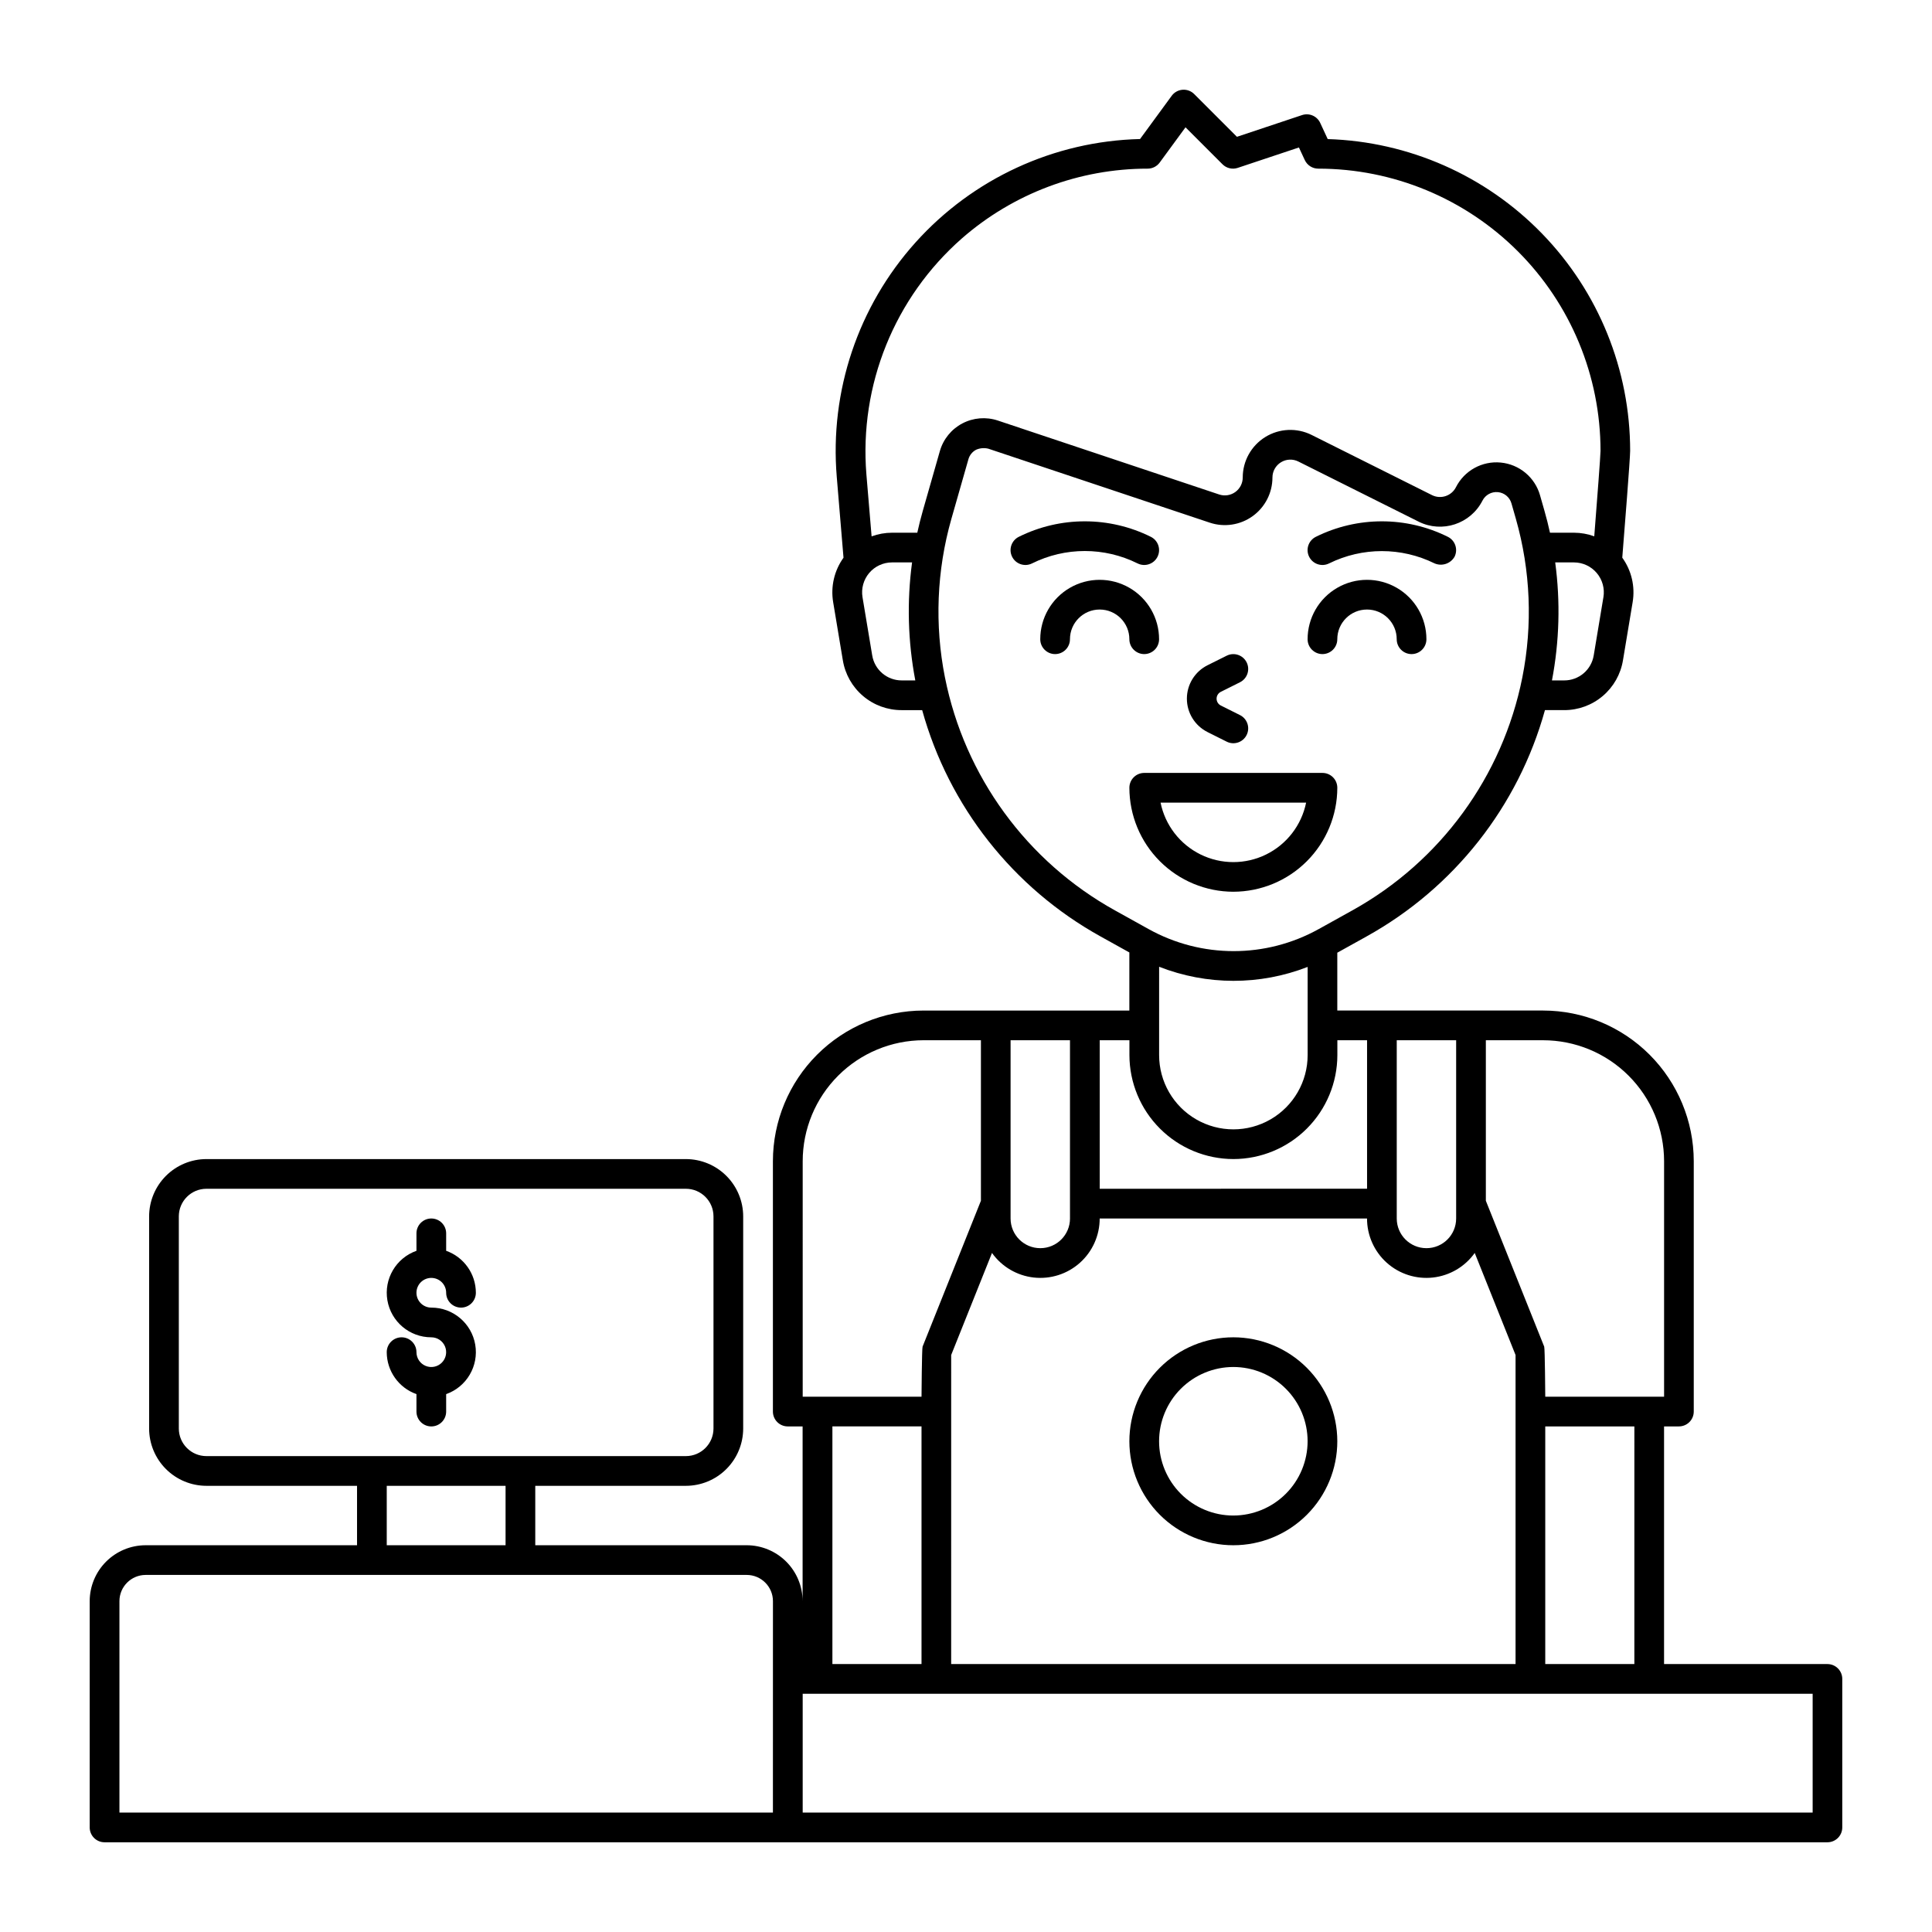 <?xml version="1.0" encoding="UTF-8"?>
<!-- Uploaded to: ICON Repo, www.svgrepo.com, Generator: ICON Repo Mixer Tools -->
<svg fill="#000000" width="800px" height="800px" version="1.1" viewBox="144 144 512 512" xmlns="http://www.w3.org/2000/svg">
 <g>
  <path d="m447.23 317.34c1.043 0 2.047-0.418 2.785-1.156 0.738-0.734 1.152-1.738 1.152-2.781 0-5.625-3.004-10.824-7.875-13.633-4.871-2.812-10.871-2.812-15.742 0-4.871 2.809-7.871 8.008-7.871 13.633 0 2.172 1.762 3.938 3.934 3.938 2.176 0 3.938-1.766 3.938-3.938 0-4.348 3.523-7.871 7.871-7.871s7.871 3.523 7.871 7.871c0 1.043 0.418 2.047 1.156 2.781 0.738 0.738 1.738 1.156 2.781 1.156z"/>
  <path d="m445.47 293.31c1.945 0.969 4.309 0.184 5.281-1.762 0.973-1.945 0.184-4.309-1.758-5.281-11.027-5.481-23.984-5.481-35.012 0-1.941 0.973-2.731 3.336-1.758 5.281 0.973 1.945 3.336 2.731 5.281 1.762 8.809-4.379 19.156-4.379 27.965 0z"/>
  <path d="m494.46 317.34c1.047 0 2.047-0.418 2.785-1.156 0.738-0.734 1.152-1.738 1.152-2.781 0-4.348 3.523-7.871 7.871-7.871 4.348 0 7.875 3.523 7.875 7.871 0 2.172 1.762 3.938 3.934 3.938 2.176 0 3.938-1.766 3.938-3.938 0-5.625-3-10.824-7.871-13.633-4.871-2.812-10.875-2.812-15.746 0-4.871 2.809-7.871 8.008-7.871 13.633 0 1.043 0.414 2.047 1.152 2.781 0.738 0.738 1.738 1.156 2.781 1.156z"/>
  <path d="m496.22 293.31c8.816-4.352 19.152-4.352 27.969 0 1.953 0.828 4.215 0.074 5.281-1.762 0.465-0.934 0.543-2.016 0.211-3.004-0.328-0.992-1.039-1.812-1.973-2.277-11.027-5.481-23.98-5.481-35.008 0-1.945 0.973-2.734 3.336-1.762 5.281 0.973 1.945 3.336 2.731 5.281 1.762z"/>
  <path d="m470.85 380.32c7.305-0.012 14.309-2.914 19.473-8.082 5.164-5.164 8.07-12.168 8.078-19.473 0-1.043-0.414-2.043-1.152-2.781-0.738-0.738-1.738-1.152-2.785-1.152h-47.23c-2.172 0-3.938 1.762-3.938 3.934 0.012 7.305 2.914 14.309 8.082 19.473 5.164 5.168 12.168 8.07 19.473 8.082zm19.285-23.617c-1.215 5.977-5.129 11.055-10.605 13.746-5.473 2.691-11.887 2.691-17.363 0-5.473-2.691-9.391-7.769-10.605-13.746z"/>
  <path d="m464.01 338.01 5.082 2.539h-0.004c1.945 0.973 4.309 0.184 5.281-1.762 0.973-1.945 0.184-4.309-1.762-5.281l-5.082-2.539h0.004c-0.688-0.344-1.121-1.043-1.121-1.812 0-0.766 0.434-1.469 1.121-1.812l5.082-2.539h-0.004c1.945-0.973 2.734-3.336 1.762-5.281-0.973-1.941-3.336-2.731-5.281-1.758l-5.078 2.531c-3.356 1.68-5.473 5.106-5.473 8.855 0 3.746 2.117 7.176 5.473 8.852z"/>
  <path d="m258.3 482.66c1.047 0 2.047 0.414 2.785 1.152 0.738 0.738 1.152 1.738 1.152 2.781 0 2.176 1.762 3.938 3.938 3.938 2.172 0 3.934-1.762 3.934-3.938-0.008-4.996-3.16-9.449-7.871-11.117v-4.625c0-2.176-1.762-3.938-3.938-3.938-2.172 0-3.934 1.762-3.934 3.938v4.625c-5.422 1.914-8.676 7.457-7.703 13.121 0.973 5.668 5.887 9.809 11.637 9.805 1.594 0 3.027 0.961 3.637 2.43 0.609 1.473 0.273 3.164-0.852 4.289s-2.82 1.465-4.289 0.855c-1.473-0.609-2.43-2.047-2.43-3.637 0-2.176-1.762-3.938-3.938-3.938-2.172 0-3.938 1.762-3.938 3.938 0.012 4.996 3.164 9.449 7.875 11.117v4.625c0 2.176 1.762 3.938 3.934 3.938 2.176 0 3.938-1.762 3.938-3.938v-4.625c5.422-1.914 8.676-7.457 7.703-13.121-0.973-5.668-5.891-9.809-11.641-9.805-2.172 0-3.934-1.762-3.934-3.938 0-2.172 1.762-3.934 3.934-3.934z"/>
  <path d="m628.29 584.99h-43.297v-62.977h3.938-0.004c1.047 0 2.047-0.414 2.785-1.152 0.738-0.738 1.152-1.742 1.152-2.785v-66.359c-0.012-10.582-4.223-20.727-11.703-28.211-7.481-7.481-17.625-11.688-28.207-11.703h-54.555v-15.328l7.773-4.316v-0.004c23.156-12.844 40.184-34.449 47.258-59.965h5.09c3.746 0.008 7.367-1.316 10.223-3.738 2.856-2.418 4.758-5.777 5.363-9.473l2.566-15.406c0.691-4.137-0.297-8.379-2.75-11.785 0.543-6.789 2.086-26.266 2.086-28.301 0-21.488-8.367-42.133-23.328-57.555-14.961-15.426-35.34-24.418-56.82-25.074l-1.988-4.285c-0.844-1.816-2.914-2.707-4.812-2.074l-17.258 5.754-11.328-11.328c-0.812-0.812-1.938-1.227-3.086-1.141-1.145 0.09-2.195 0.672-2.871 1.598l-8.391 11.461h-0.004c-22.762 0.555-44.289 10.473-59.504 27.414-15.211 16.941-22.762 39.41-20.867 62.102l1.789 21.438c-2.445 3.402-3.434 7.641-2.742 11.777l2.566 15.41c0.605 3.691 2.504 7.051 5.359 9.469 2.856 2.422 6.481 3.746 10.223 3.738h5.441c7.074 25.516 24.102 47.125 47.258 59.969l7.648 4.246v15.398h-54.551c-10.582 0.012-20.727 4.223-28.207 11.703-7.484 7.484-11.691 17.629-11.703 28.211v66.359c0 1.043 0.414 2.047 1.152 2.785s1.738 1.152 2.781 1.152h3.938v46.305c-0.004-3.93-1.566-7.695-4.344-10.473-2.781-2.777-6.547-4.34-10.477-4.344h-56.027v-15.746h39.918-0.004c4.027-0.004 7.887-1.605 10.734-4.453 2.848-2.848 4.449-6.707 4.453-10.734v-56.215c-0.004-4.027-1.605-7.887-4.453-10.734s-6.707-4.449-10.734-4.453h-127.06c-4.027 0.004-7.887 1.605-10.734 4.453s-4.449 6.707-4.453 10.734v56.215c0.004 4.027 1.605 7.887 4.453 10.734 2.848 2.848 6.707 4.449 10.734 4.453h39.914v15.742l-56.027 0.004c-3.93 0.004-7.695 1.566-10.477 4.344-2.777 2.777-4.34 6.543-4.344 10.473v59.969c0 1.043 0.414 2.043 1.152 2.781 0.738 0.738 1.738 1.152 2.785 1.152h456.58c1.043 0 2.043-0.414 2.781-1.152 0.738-0.738 1.152-1.738 1.152-2.781v-39.363c0-1.043-0.414-2.043-1.152-2.781-0.738-0.738-1.738-1.152-2.781-1.152zm-436.9-62.422v-56.215c0.004-4.039 3.277-7.312 7.316-7.316h127.06c4.039 0.004 7.312 3.277 7.316 7.316v56.215c-0.004 4.039-3.277 7.312-7.316 7.316h-127.06c-4.039-0.004-7.312-3.277-7.316-7.316zm55.102 15.188h31.488v15.742l-31.488 0.004zm102.34 86.594h-173.18v-56.031c0.004-3.832 3.113-6.941 6.949-6.945h159.29c3.836 0.004 6.945 3.113 6.949 6.945zm228.29-39.359h-23.613v-62.977h23.617zm-181.05-81.898 10.816-27.047c2.598 3.648 6.625 6.016 11.074 6.512s8.902-0.93 12.234-3.914c3.336-2.988 5.238-7.258 5.234-11.734h70.848c-0.004 4.477 1.898 8.746 5.234 11.734 3.336 2.984 7.785 4.41 12.234 3.914s8.48-2.863 11.074-6.512l10.82 27.047v81.898h-149.57zm15.742-83.414h15.742v47.23h0.004c0 4.348-3.523 7.871-7.871 7.871-4.348 0-7.875-3.523-7.875-7.871zm118.08 47.23c0 4.348-3.523 7.871-7.871 7.871s-7.871-3.523-7.871-7.871v-47.23h15.742zm55.105-15.191v62.426h-31.488s-0.09-12.793-0.281-13.27l-15.465-38.656v-42.539h15.195c8.492 0.008 16.637 3.387 22.641 9.395 6.008 6.008 9.387 14.148 9.398 22.645zm-133.82-51.516c12.648 4.961 26.699 4.977 39.359 0.043v23.367c0 7.031-3.75 13.527-9.84 17.043s-13.59 3.516-19.68 0c-6.09-3.516-9.84-10.012-9.84-17.043zm117.74-97.922-2.566 15.41v-0.004c-0.625 3.832-3.938 6.641-7.82 6.633h-3.246c1.969-10.312 2.258-20.871 0.859-31.273h4.961c2.328 0 4.543 1.027 6.047 2.805 1.508 1.777 2.152 4.129 1.77 6.426zm-170.02-95.09c13.637-11.926 31.137-18.5 49.254-18.496 1.254 0 2.434-0.602 3.176-1.613l6.844-9.344 9.801 9.801c1.051 1.055 2.613 1.426 4.027 0.953l16.227-5.41 1.551 3.336v-0.004c0.645 1.391 2.039 2.281 3.57 2.281 19.836-0.004 38.863 7.875 52.891 21.902 14.031 14.023 21.91 33.051 21.914 52.887-0.008 1.277-0.887 12.77-1.66 22.648h-0.004c-1.723-0.629-3.547-0.953-5.383-0.957h-6.348c-0.426-1.953-0.914-3.894-1.465-5.816l-1.176-4.113h0.004c-1.359-4.758-5.488-8.195-10.414-8.664-4.922-0.473-9.633 2.121-11.867 6.531-1.18 2.324-4.016 3.262-6.348 2.098l-31.902-15.949c-3.91-1.953-8.555-1.746-12.273 0.551-3.719 2.301-5.981 6.359-5.981 10.73 0 1.527-0.734 2.957-1.969 3.848-1.238 0.895-2.828 1.133-4.277 0.652l-58.652-19.594c-3.113-1.039-6.512-0.762-9.414 0.766-2.902 1.527-5.051 4.176-5.953 7.332l-4.516 15.812c-0.551 1.926-1.039 3.863-1.465 5.816h-6.695c-1.848 0.004-3.68 0.332-5.414 0.969l-1.379-16.438c-1.922-23.664 7.457-46.848 25.297-62.516zm-23.754 110.5-2.57-15.414c-0.383-2.301 0.266-4.648 1.77-6.43 1.508-1.777 3.719-2.801 6.051-2.801h5.312c-1.398 10.402-1.109 20.961 0.855 31.273h-3.602c-3.879 0.008-7.191-2.801-7.816-6.629zm19.277 5.852v-0.004c-2.773-13.941-2.191-28.344 1.699-42.016l4.519-15.816c0.309-1.09 1.051-2.004 2.055-2.527 1.023-0.441 2.164-0.535 3.246-0.262l58.656 19.594c3.848 1.285 8.078 0.641 11.371-1.73 3.289-2.367 5.242-6.18 5.242-10.234 0-1.645 0.848-3.168 2.246-4.031 1.398-0.867 3.144-0.945 4.613-0.211l31.902 15.949v0.004c6.207 3.082 13.742 0.594 16.895-5.582 0.77-1.523 2.394-2.418 4.094-2.254 1.699 0.16 3.125 1.348 3.59 2.988l1.176 4.113c3.891 13.672 4.477 28.074 1.703 42.02-5.223 26.199-21.703 48.777-45.07 61.734l-8.898 4.945v-0.004c-14.016 7.789-31.059 7.789-45.074 0l-8.902-4.945v0.004c-23.363-12.957-39.844-35.535-45.062-61.734zm76.441 127.62c7.305-0.008 14.309-2.914 19.473-8.082 5.164-5.164 8.07-12.168 8.078-19.473v-3.938h7.871v39.359l-70.848 0.004v-39.359h7.871v3.938-0.004c0.012 7.305 2.914 14.309 8.082 19.473 5.164 5.168 12.168 8.074 19.473 8.082zm-114.14 0.551c0.008-8.496 3.387-16.637 9.395-22.645 6.008-6.008 14.152-9.387 22.645-9.395h15.191v42.539l-15.461 38.656c-0.191 0.477-0.281 13.27-0.281 13.27h-31.488zm31.488 70.297v62.977h-23.617v-62.977zm236.16 102.34h-267.65v-31.488h267.65z"/>
  <path d="m470.85 498.4c-7.309 0-14.316 2.902-19.484 8.07-5.164 5.168-8.07 12.176-8.07 19.48 0 7.309 2.906 14.316 8.07 19.484 5.168 5.168 12.176 8.07 19.484 8.07 7.305 0 14.312-2.902 19.48-8.07 5.168-5.168 8.07-12.176 8.07-19.484-0.008-7.305-2.914-14.305-8.078-19.473-5.164-5.164-12.168-8.07-19.473-8.078zm0 47.23v0.004c-5.219 0-10.227-2.074-13.918-5.766-3.691-3.691-5.762-8.695-5.762-13.918 0-5.219 2.07-10.223 5.762-13.914 3.691-3.691 8.699-5.766 13.918-5.766s10.223 2.074 13.914 5.766c3.691 3.691 5.766 8.695 5.766 13.914-0.008 5.219-2.082 10.223-5.769 13.91-3.691 3.691-8.695 5.766-13.91 5.773z"/>
 </g>
</svg>